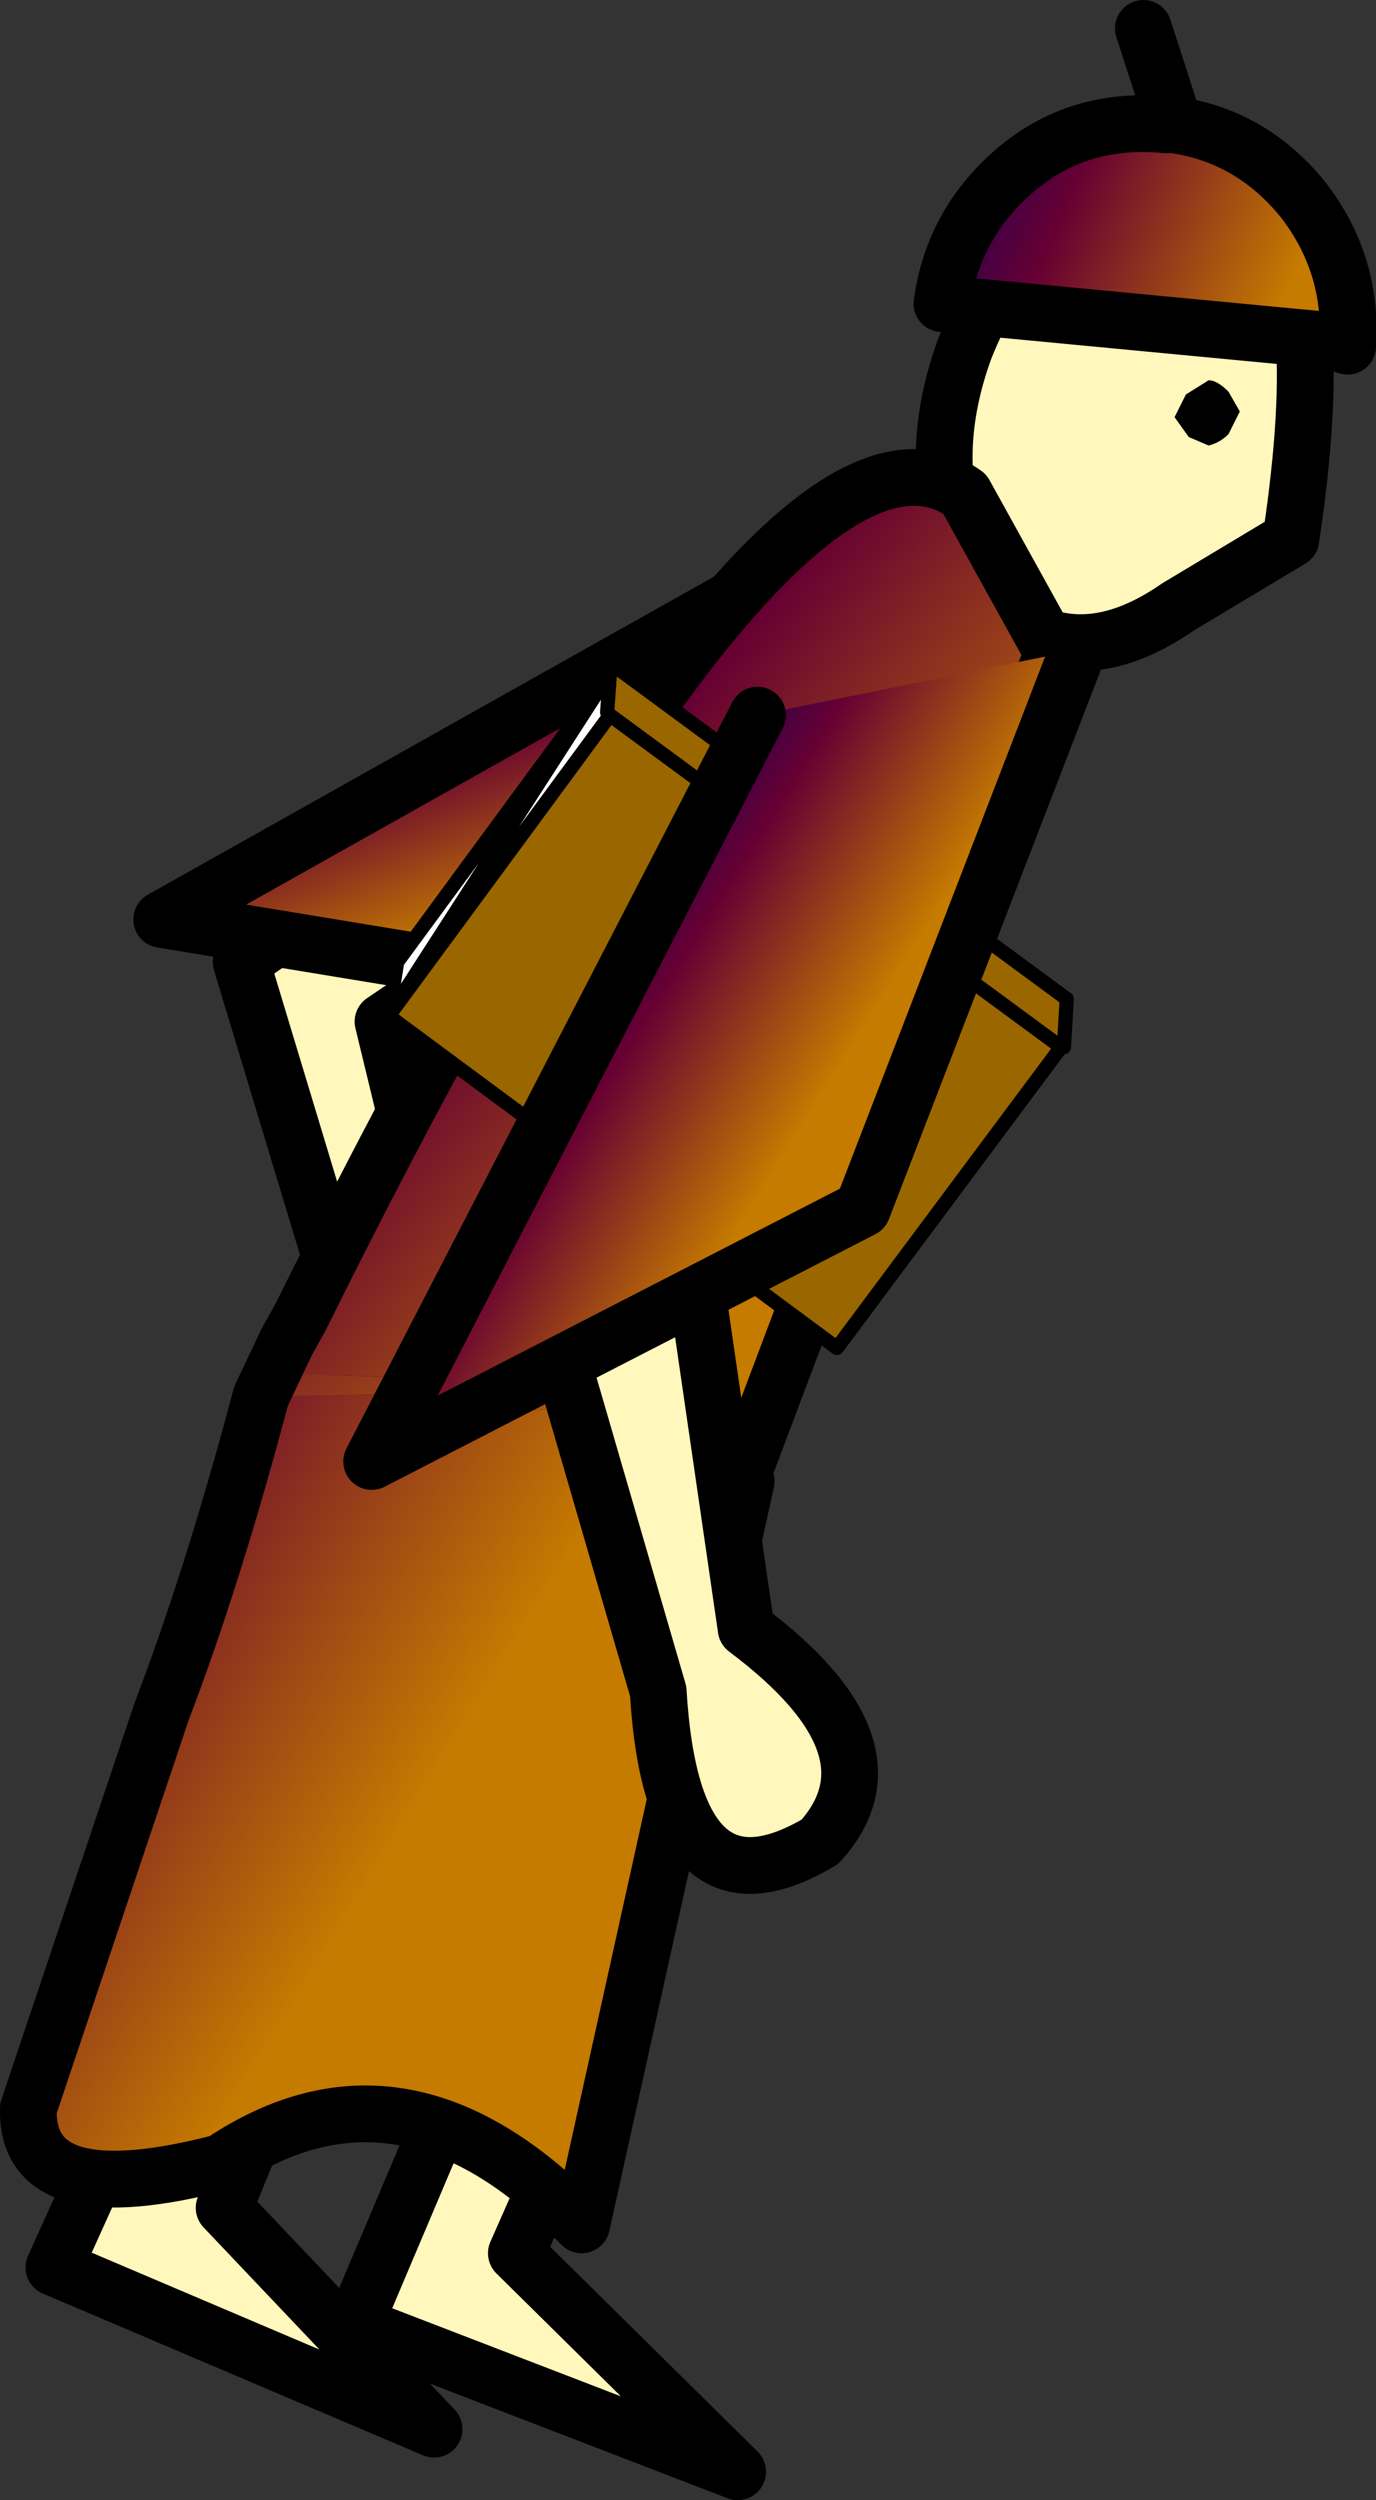 <?xml version="1.0" encoding="UTF-8" standalone="no"?>
<svg xmlns:xlink="http://www.w3.org/1999/xlink" height="44.05px" width="24.25px" xmlns="http://www.w3.org/2000/svg">
  <rect width="100%" height="100%" fill="#333333" stroke="none"/>
  <g transform="matrix(1.0, 0.0, 0.0, 1.0, 71.5, 45.95)">
    <path d="M-70.55 -6.0 L-67.95 -11.75 -66.65 -9.25 -67.55 -7.05 -63.85 -3.15 -70.55 -6.0" fill="#fff7bb" fill-rule="evenodd" stroke="none"/>
    <path d="M-70.55 -6.0 L-67.95 -11.75 -66.65 -9.25 -67.55 -7.05 -63.85 -3.15 -70.55 -6.0 Z" fill="none" stroke="#000000" stroke-linecap="round" stroke-linejoin="round" stroke-width="1.0"/>
    <path d="M-65.25 -5.0 L-62.75 -10.9 -61.45 -8.4 -62.4 -6.25 -58.5 -2.4 -65.25 -5.0" fill="#fff7bb" fill-rule="evenodd" stroke="none"/>
    <path d="M-65.25 -5.0 L-62.75 -10.9 -61.45 -8.4 -62.4 -6.25 -58.5 -2.4 -65.25 -5.0 Z" fill="none" stroke="#000000" stroke-linecap="round" stroke-linejoin="round" stroke-width="1.0"/>
    <path d="M-50.2 -42.8 Q-49.05 -42.4 -48.65 -40.9 -48.3 -39.45 -48.75 -36.45 L-50.75 -35.25 Q-52.05 -34.35 -53.15 -34.75 -54.3 -35.2 -54.7 -36.7 -55.1 -38.15 -54.5 -39.8 -53.85 -41.45 -52.6 -42.3 -51.35 -43.2 -50.2 -42.8" fill="#fff7bb" fill-rule="evenodd" stroke="none"/>
    <path d="M-50.2 -42.8 Q-51.35 -43.2 -52.6 -42.3 -53.85 -41.45 -54.5 -39.8 -55.1 -38.15 -54.7 -36.7 -54.3 -35.2 -53.15 -34.75 -52.05 -34.35 -50.75 -35.25 L-48.75 -36.45 Q-48.3 -39.45 -48.65 -40.9 -49.05 -42.4 -50.2 -42.8 Z" fill="none" stroke="#000000" stroke-linecap="round" stroke-linejoin="round" stroke-width="1.0"/>
    <path d="M-50.2 -38.1 L-50.55 -38.25 -50.8 -38.6 -50.6 -39.0 -50.2 -39.25 Q-50.05 -39.25 -49.85 -39.05 L-49.65 -38.7 -49.85 -38.3 Q-50.0 -38.15 -50.2 -38.1" fill="#000000" fill-rule="evenodd" stroke="none"/>
    <path d="M-48.55 -42.45 Q-47.65 -41.3 -47.75 -39.85 L-48.05 -39.95 -54.9 -40.6 Q-54.7 -42.05 -53.55 -43.0 -52.45 -43.9 -50.95 -43.75 L-50.8 -43.75 Q-49.45 -43.55 -48.55 -42.45" fill="url(#gradient0)" fill-rule="evenodd" stroke="none"/>
    <path d="M-48.55 -42.45 Q-49.45 -43.55 -50.8 -43.75 L-50.95 -43.75 Q-52.45 -43.9 -53.55 -43.0 -54.7 -42.05 -54.9 -40.6 L-48.05 -39.95 -47.75 -39.85 Q-47.65 -41.3 -48.55 -42.45 M-50.8 -43.75 L-51.35 -45.45" fill="none" stroke="#000000" stroke-linecap="round" stroke-linejoin="round" stroke-width="1.0"/>
    <path d="M-62.3 -19.5 Q-64.8 -17.9 -65.15 -22.05 L-67.25 -29.0 -59.05 -34.7 -58.7 -32.05 -64.75 -27.95 -63.6 -23.2 Q-60.85 -21.15 -62.3 -19.5" fill="#fff7bb" fill-rule="evenodd" stroke="none"/>
    <path d="M-62.3 -19.5 Q-60.85 -21.15 -63.6 -23.2 L-64.75 -27.95 -58.7 -32.05 -59.05 -34.7 -67.25 -29.0 -65.15 -22.05 Q-64.8 -17.9 -62.3 -19.5 Z" fill="none" stroke="#000000" stroke-linecap="round" stroke-linejoin="round" stroke-width="1.0"/>
    <path d="M-56.9 -36.35 L-54.05 -34.45 -60.75 -28.45 -68.65 -29.75 -56.9 -36.35" fill="url(#gradient1)" fill-rule="evenodd" stroke="none"/>
    <path d="M-56.9 -36.35 L-68.65 -29.75 -60.75 -28.45 -54.05 -34.45" fill="none" stroke="#000000" stroke-linecap="round" stroke-linejoin="round" stroke-width="1.0"/>
    <path d="M-66.2 -22.75 Q-57.85 -39.6 -54.5 -37.25 L-52.95 -34.45 -58.25 -20.4 -60.05 -20.8 -59.6 -20.55 -60.2 -20.45 -60.85 -22.0 -62.65 -21.05 -63.2 -21.4 -62.65 -21.45 -63.65 -21.65 -66.35 -21.75 -66.25 -22.3 -66.2 -22.75 M-66.5 -22.85 L-66.55 -22.85 -66.6 -22.9 -66.6 -22.95 -66.5 -23.2 -66.4 -23.1 -66.5 -22.85 M-66.25 -23.7 L-66.3 -23.6 -66.25 -23.7 M-66.35 -23.4 L-66.3 -23.45 -66.4 -23.2 -66.45 -23.2 -66.4 -23.4 -66.35 -23.55 -66.35 -23.4 M-58.5 -19.8 L-58.55 -19.6 -58.85 -20.0 -58.5 -19.8" fill="url(#gradient2)" fill-rule="evenodd" stroke="none"/>
    <path d="M-62.65 -21.05 L-60.85 -22.0 -60.2 -20.45 -61.55 -21.15 -62.65 -21.05" fill="url(#gradient3)" fill-rule="evenodd" stroke="none"/>
    <path d="M-63.2 -21.4 L-62.65 -21.05 -61.55 -21.15 -60.2 -20.45 -59.6 -20.55 -58.85 -20.0 -58.55 -19.6 -58.5 -19.8 -58.45 -19.75 -58.35 -19.85 -61.25 -6.75 Q-64.4 -10.0 -67.6 -7.85 -71.05 -6.95 -71.0 -8.8 L-68.65 -15.8 Q-67.75 -18.15 -66.9 -21.35 L-63.2 -21.4" fill="url(#gradient4)" fill-rule="evenodd" stroke="none"/>
    <path d="M-66.25 -22.3 L-66.35 -21.75 -63.65 -21.65 -62.65 -21.45 -63.2 -21.4 -66.9 -21.35 -66.5 -22.3 -66.5 -22.35 -66.45 -22.3 -66.25 -22.3 M-59.6 -20.55 L-60.05 -20.8 -58.25 -20.4 -58.05 -20.35 -58.35 -19.85 -58.45 -19.75 -58.5 -19.8 -58.85 -20.0 -59.6 -20.55 M-66.9 -21.35 L-66.45 -22.3 -66.9 -21.35 M-58.5 -19.8 L-58.25 -20.4 -58.5 -19.8" fill="url(#gradient5)" fill-rule="evenodd" stroke="none"/>
    <path d="M-58.25 -20.4 L-52.95 -34.45 -54.5 -37.25 Q-57.85 -39.6 -66.2 -22.75 L-66.45 -22.3 -66.9 -21.35 Q-67.75 -18.15 -68.65 -15.8 L-71.0 -8.8 Q-71.05 -6.95 -67.6 -7.85 -64.4 -10.0 -61.25 -6.75 L-58.35 -19.85 M-58.55 -19.6 L-58.5 -19.8 -58.25 -20.4 Z" fill="none" stroke="#000000" stroke-linecap="round" stroke-linejoin="round" stroke-width="1.0"/>
    <path d="M-59.9 -16.15 L-61.95 -23.2 -59.25 -23.15 -59.2 -23.1 -58.35 -17.25 Q-55.55 -15.15 -57.05 -13.5 -59.65 -11.95 -59.9 -16.15" fill="#fff7bb" fill-rule="evenodd" stroke="none"/>
    <path d="M-59.9 -16.15 Q-59.65 -11.95 -57.05 -13.5 -55.55 -15.15 -58.35 -17.25 L-59.2 -23.1 -59.25 -23.15 -61.95 -23.2 -59.9 -16.15 Z" fill="none" stroke="#000000" stroke-linecap="round" stroke-linejoin="round" stroke-width="1.0"/>
    <path d="M-60.65 -34.2 L-60.75 -34.1 -60.7 -34.2 -60.65 -34.2" fill="#ff0000" fill-rule="evenodd" stroke="none"/>
    <path d="M-60.75 -34.1 L-60.65 -34.2 -52.7 -28.35 -52.75 -27.5 -52.8 -27.5 -60.75 -33.35 -52.8 -27.5 -56.75 -22.2 -64.65 -28.05 -60.75 -33.35 -60.8 -33.4 -60.75 -34.1" fill="#996600" fill-rule="evenodd" stroke="none"/>
    <path d="M-60.75 -34.1 L-60.8 -33.4 -60.75 -33.35 -64.65 -28.05 -64.5 -29.0 -60.75 -34.1" fill="#ffffff" fill-rule="evenodd" stroke="none"/>
    <path d="M-60.75 -34.1 L-60.65 -34.2 -52.7 -28.35 -52.75 -27.5 -52.8 -27.5 -60.75 -33.35 -64.65 -28.05 -56.75 -22.2 -52.8 -27.5 M-60.75 -34.1 L-60.8 -33.4 -60.75 -33.35 M-64.65 -28.05 L-64.5 -29.0 -60.75 -34.1 Z" fill="none" stroke="#000000" stroke-linecap="round" stroke-linejoin="round" stroke-width="0.25"/>
    <path d="M-52.5 -34.5 L-56.3 -24.65 -64.95 -20.2 -58.15 -33.35 -52.5 -34.5" fill="url(#gradient6)" fill-rule="evenodd" stroke="none"/>
    <path d="M-58.15 -33.35 L-64.95 -20.2 -56.3 -24.65 -52.5 -34.5" fill="none" stroke="#000000" stroke-linecap="round" stroke-linejoin="round" stroke-width="1.0"/>
  </g>
  <defs>
    <linearGradient gradientTransform="matrix(-0.004, -0.002, -0.008, 0.019, -70.0, 0.05)" gradientUnits="userSpaceOnUse" id="gradient0" spreadMethod="pad" x1="-819.2" x2="819.2">
      <stop offset="0.0" stop-color="#c57a00"/>
      <stop offset="0.573" stop-color="#660033"/>
      <stop offset="1.0" stop-color="#000066"/>
    </linearGradient>
    <linearGradient gradientTransform="matrix(-0.001, -0.003, -0.008, 0.003, -61.15, -33.15)" gradientUnits="userSpaceOnUse" id="gradient1" spreadMethod="pad" x1="-819.2" x2="819.2">
      <stop offset="0.0" stop-color="#c57a00"/>
      <stop offset="0.573" stop-color="#660033"/>
      <stop offset="1.0" stop-color="#000066"/>
    </linearGradient>
    <linearGradient gradientTransform="matrix(-0.006, -0.005, -0.013, 0.016, -66.3, -23.6)" gradientUnits="userSpaceOnUse" id="gradient2" spreadMethod="pad" x1="-819.2" x2="819.2">
      <stop offset="0.0" stop-color="#c57a00"/>
      <stop offset="0.573" stop-color="#660033"/>
      <stop offset="1.0" stop-color="#000066"/>
    </linearGradient>
    <linearGradient gradientTransform="matrix(-0.008, -0.003, -0.007, 0.02, -66.65, -21.75)" gradientUnits="userSpaceOnUse" id="gradient3" spreadMethod="pad" x1="-819.2" x2="819.2">
      <stop offset="0.0" stop-color="#c57a00"/>
      <stop offset="0.573" stop-color="#660033"/>
      <stop offset="1.0" stop-color="#000066"/>
    </linearGradient>
    <linearGradient gradientTransform="matrix(-0.007, -0.004, -0.011, 0.018, -66.85, -22.4)" gradientUnits="userSpaceOnUse" id="gradient4" spreadMethod="pad" x1="-819.2" x2="819.2">
      <stop offset="0.0" stop-color="#c57a00"/>
      <stop offset="0.573" stop-color="#660033"/>
      <stop offset="1.0" stop-color="#000066"/>
    </linearGradient>
    <linearGradient gradientTransform="matrix(-0.005, -0.006, -0.016, 0.013, -66.0, -24.15)" gradientUnits="userSpaceOnUse" id="gradient5" spreadMethod="pad" x1="-819.2" x2="819.2">
      <stop offset="0.0" stop-color="#c57a00"/>
      <stop offset="0.573" stop-color="#660033"/>
      <stop offset="1.0" stop-color="#000066"/>
    </linearGradient>
    <linearGradient gradientTransform="matrix(-0.003, -0.002, -0.005, 0.008, -59.5, -28.25)" gradientUnits="userSpaceOnUse" id="gradient6" spreadMethod="pad" x1="-819.2" x2="819.2">
      <stop offset="0.0" stop-color="#c57a00"/>
      <stop offset="0.573" stop-color="#660033"/>
      <stop offset="1.0" stop-color="#000066"/>
    </linearGradient>
  </defs>
</svg>
